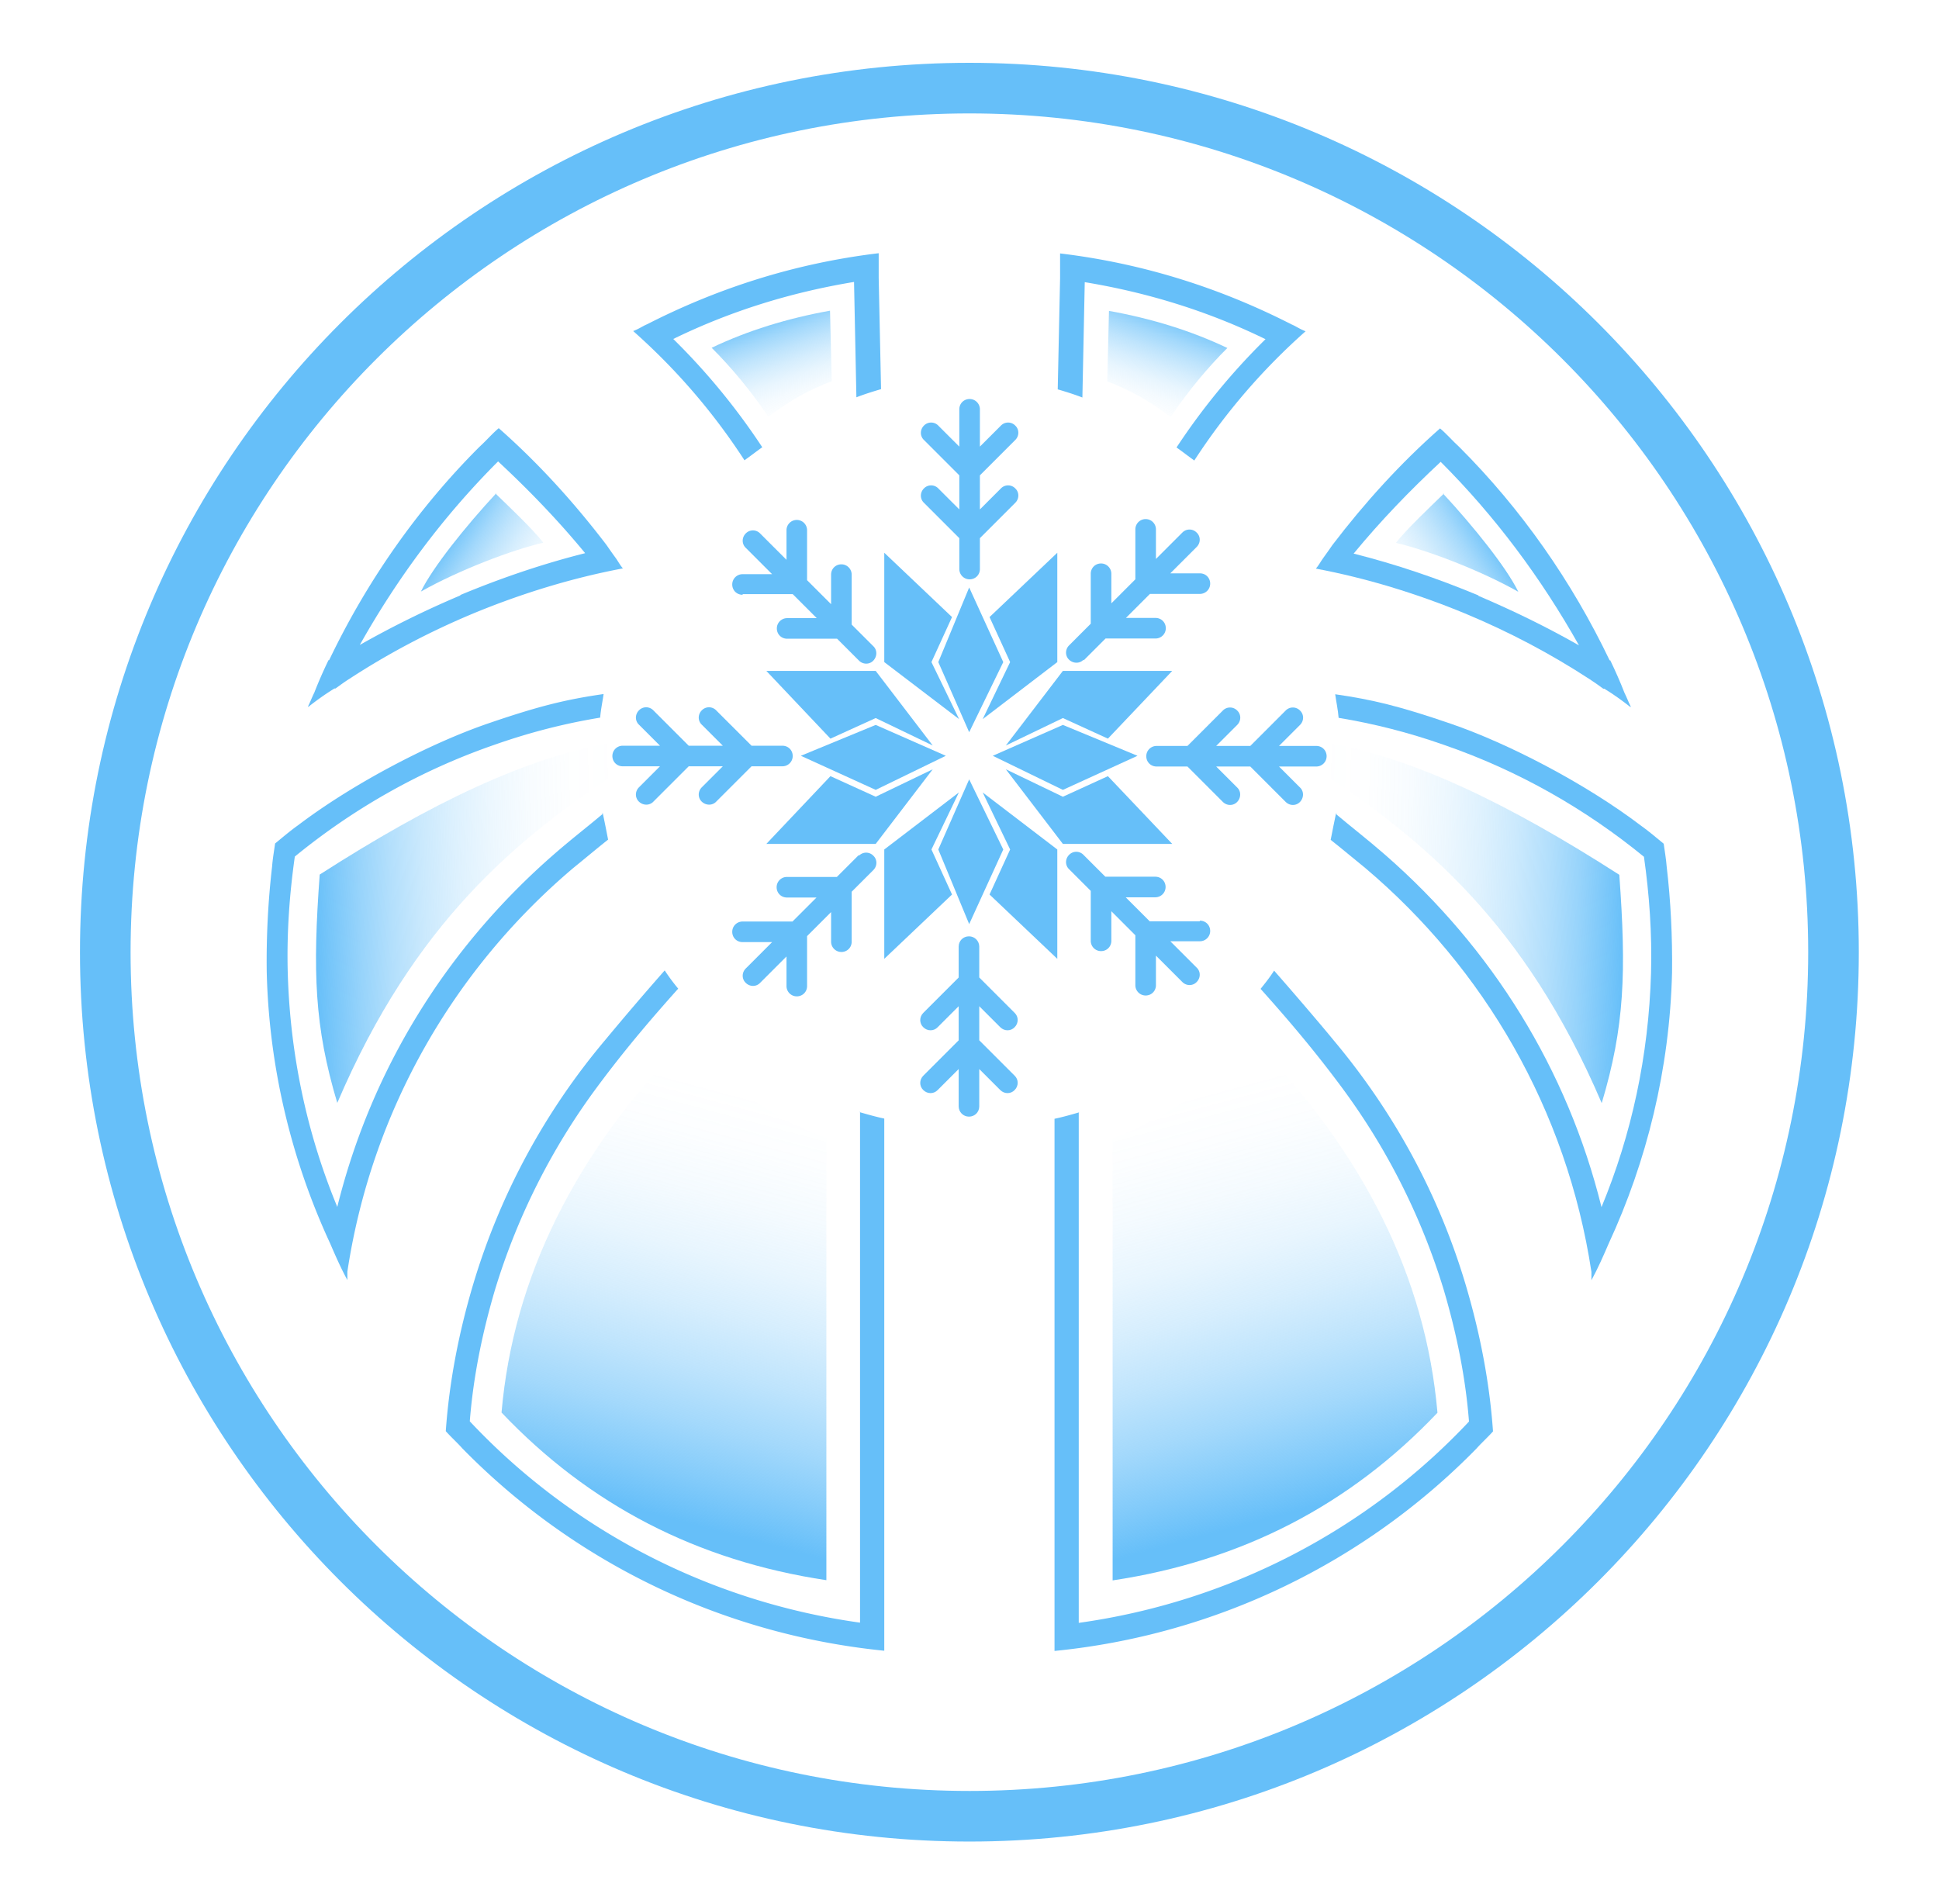 <?xml version="1.0" encoding="UTF-8"?> <svg xmlns:xlink="http://www.w3.org/1999/xlink" xmlns="http://www.w3.org/2000/svg" data-bbox="0 0 90.43 88.82" viewBox="0 0 90.43 88.82" data-type="ugc"><g><defs><linearGradient gradientUnits="userSpaceOnUse" gradientTransform="matrix(1 0 0 -1 0 18.82)" y2="-32.46" x2="35.73" y1="-51.81" x1="30.54" id="3279e1f0-3a69-4b20-810d-cab5b9634035"><stop stop-color="#66bff9" offset="0"></stop><stop stop-opacity=".82" stop-color="#66bff9" offset=".1"></stop><stop stop-opacity=".6" stop-color="#66bff9" offset=".23"></stop><stop stop-opacity=".42" stop-color="#66bff9" offset=".36"></stop><stop stop-opacity=".27" stop-color="#66bff9" offset=".49"></stop><stop stop-opacity=".15" stop-color="#66bff9" offset=".62"></stop><stop stop-opacity=".07" stop-color="#66bff9" offset=".75"></stop><stop stop-opacity=".02" stop-color="#66bff9" offset=".88"></stop><stop stop-opacity="0" stop-color="#66bff9" offset="1"></stop></linearGradient><linearGradient gradientUnits="userSpaceOnUse" gradientTransform="scale(1 -1)rotate(1.52 -2672.86 2728.297)" y2="-113.53" x2="-45.48" y1="-113.53" x1="-59.81" id="a0d15698-8697-4022-8b4e-cf6a98d7cd3f"><stop stop-color="#66bff9" offset="0"></stop><stop stop-opacity=".89" stop-color="#66bff9" offset=".05"></stop><stop stop-opacity=".68" stop-color="#66bff9" offset=".15"></stop><stop stop-opacity=".5" stop-color="#66bff9" offset=".25"></stop><stop stop-opacity=".34" stop-color="#66bff9" offset=".36"></stop><stop stop-opacity=".22" stop-color="#66bff9" offset=".47"></stop><stop stop-opacity=".12" stop-color="#66bff9" offset=".59"></stop><stop stop-opacity=".05" stop-color="#66bff9" offset=".71"></stop><stop stop-opacity=".01" stop-color="#66bff9" offset=".84"></stop><stop stop-opacity="0" stop-color="#66bff9" offset="1"></stop></linearGradient><linearGradient xlink:href="#3279e1f0-3a69-4b20-810d-cab5b9634035" gradientTransform="scale(1 -1)rotate(1.31 -2543.961 2756.338)" y2="-77.8" x2="-26.72" y1="-72.83" x1="-28.34" id="21f9519f-359b-48e8-90f9-559b3ec8726b"></linearGradient><linearGradient xlink:href="#3279e1f0-3a69-4b20-810d-cab5b9634035" gradientTransform="scale(1 -1)rotate(4.9 -3160.469 2747.823)" y2="-290.19" x2="-222.98" y1="-286.54" x1="-227.62" id="9f8ab6b7-ed68-4507-beea-b65d23542c41"></linearGradient><linearGradient xlink:href="#3279e1f0-3a69-4b20-810d-cab5b9634035" gradientTransform="rotate(-180 -363.775 9.41)" y2="-32.47" x2="-782.25" y1="-51.82" x1="-787.44" id="db20e8e2-7ba0-43e9-8916-e3c0583376f3"></linearGradient><linearGradient xlink:href="#a0d15698-8697-4022-8b4e-cf6a98d7cd3f" gradientTransform="rotate(-178.48 -399.967 -30.63)" y2="-91.85" x2="-863.17" y1="-91.85" x1="-877.5" id="8e063cb7-e1e7-4c26-b62a-9c0c7052f9c8"></linearGradient><linearGradient xlink:href="#3279e1f0-3a69-4b20-810d-cab5b9634035" gradientTransform="rotate(-178.69 -395.287 -24.925)" y2="-59.11" x2="-844.49" y1="-54.15" x1="-846.11" id="e688012a-f045-41c2-8d10-0153444105e5"></linearGradient><linearGradient xlink:href="#3279e1f0-3a69-4b20-810d-cab5b9634035" gradientTransform="rotate(-175.1 -481.345 -119.661)" y2="-220.33" x2="-1037.98" y1="-216.68" x1="-1042.62" id="94abbba5-4999-4581-b344-ff402bfb3612"></linearGradient></defs><g><path d="M43.76 22.78a.465.465 0 0 0-.67 0c-.19.19-.19.49 0 .67l1.65 1.65v1.44c0 .26.21.48.48.48s.48-.21.48-.48V25.1l1.65-1.65c.19-.19.19-.49 0-.67a.465.465 0 0 0-.67 0l-.98.98v-1.59l1.65-1.65c.19-.19.19-.49 0-.67a.465.465 0 0 0-.67 0l-.98.98v-1.74c0-.26-.21-.48-.48-.48s-.48.21-.48.48v1.74l-.98-.98a.465.465 0 0 0-.67 0c-.19.19-.19.49 0 .67l1.65 1.65v1.59z" fill="#66bff9"></path><path d="M61.39 34.79h-1.74l.98-.98c.19-.19.19-.49 0-.67a.465.465 0 0 0-.67 0l-1.65 1.65h-1.59l.98-.98c.19-.19.19-.49 0-.67a.465.465 0 0 0-.67 0l-1.65 1.65h-1.44c-.26 0-.48.21-.48.48s.21.48.48.48h1.44l1.65 1.65c.19.19.49.19.67 0s.19-.49 0-.67l-.98-.98h1.59l1.65 1.65c.19.19.49.19.67 0s.19-.49 0-.67l-.98-.98h1.74c.26 0 .48-.21.48-.48s-.21-.48-.48-.48" fill="#66bff9"></path><path d="M36.49 35.74c.26 0 .48-.21.48-.48s-.21-.48-.48-.48h-1.44l-1.65-1.65a.465.465 0 0 0-.67 0c-.19.19-.19.49 0 .67l.98.98h-1.59l-1.65-1.65a.465.465 0 0 0-.67 0c-.19.19-.19.49 0 .67l.98.98h-1.74c-.26 0-.48.21-.48.48s.21.48.48.48h1.74l-.98.98c-.19.19-.19.49 0 .67s.49.19.67 0l1.65-1.65h1.59l-.98.98c-.19.19-.19.49 0 .67s.49.19.67 0l1.65-1.65z" fill="#66bff9"></path><path d="M34.64 27.71h2.33l1.12 1.12h-1.38c-.26 0-.48.21-.48.48s.21.48.48.48h2.33l1.02 1.02c.19.19.49.19.67 0s.19-.49 0-.67l-1.01-1.01V26.8c0-.26-.21-.48-.48-.48s-.48.21-.48.48v1.38l-1.12-1.12v-2.33a.48.48 0 0 0-.96 0v1.38l-1.23-1.23a.465.465 0 0 0-.67 0c-.19.19-.19.49 0 .67l1.23 1.23h-1.38c-.26 0-.48.21-.48.48s.21.48.48.48Z" fill="#66bff9"></path><path d="m50.54 30.8 1.02-1.02h2.33c.26 0 .48-.21.48-.48s-.21-.48-.48-.48h-1.38l1.12-1.12h2.33c.26 0 .48-.21.48-.48s-.21-.48-.48-.48h-1.38l1.23-1.23c.19-.19.19-.49 0-.67a.465.465 0 0 0-.67 0l-1.23 1.23v-1.38a.48.48 0 0 0-.96 0v2.33l-1.12 1.12v-1.38c0-.26-.21-.48-.48-.48s-.48.21-.48.48v2.33l-1.01 1.01c-.19.19-.19.49 0 .67s.49.19.67 0Z" fill="#66bff9"></path><path d="M46.65 47.91c.19.19.49.19.67 0 .19-.19.19-.49 0-.67l-1.65-1.65v-1.44c0-.26-.21-.48-.48-.48s-.48.21-.48.48v1.44l-1.65 1.65c-.19.19-.19.49 0 .67.19.19.49.19.67 0l.98-.98v1.59l-1.65 1.65c-.19.19-.19.49 0 .67.19.19.49.19.67 0l.98-.98v1.74c0 .26.21.48.48.48s.48-.21.48-.48v-1.74l.98.98c.19.19.49.19.67 0 .19-.19.19-.49 0-.67l-1.65-1.65v-1.59z" fill="#66bff9"></path><path d="m40.05 39.88-1.02 1.02H36.7c-.26 0-.48.21-.48.48s.21.48.48.48h1.38l-1.12 1.12h-2.33c-.26 0-.48.21-.48.48s.21.48.48.48h1.38l-1.23 1.23c-.19.19-.19.49 0 .67.19.19.49.19.67 0l1.23-1.23v1.38c0 .26.21.48.48.48s.48-.21.48-.48v-2.33l1.12-1.12v1.38c0 .26.21.48.48.48s.48-.21.48-.48v-2.33l1.01-1.01c.19-.19.19-.49 0-.67a.465.465 0 0 0-.67 0Z" fill="#66bff9"></path><path d="M55.95 42.97h-2.33l-1.12-1.12h1.38c.26 0 .48-.21.48-.48s-.21-.48-.48-.48h-2.33l-1.02-1.02a.465.465 0 0 0-.67 0c-.19.19-.19.49 0 .67l1.01 1.01v2.33c0 .26.21.48.48.48s.48-.21.48-.48V42.5l1.12 1.12v2.33c0 .26.21.48.48.48s.48-.21.48-.48v-1.38l1.23 1.23c.19.19.49.19.67 0 .19-.19.19-.49 0-.67l-1.23-1.23h1.38c.26 0 .48-.21.48-.48s-.21-.48-.48-.48Z" fill="#66bff9"></path><path fill="#66bff9" d="m45.2 43.1 1.59-3.48-1.59-3.27-1.44 3.27z"></path><path fill="#66bff9" d="m47.11 39.62-.96 2.1 3.16 3v-5.1l-3.48-2.66z"></path><path fill="#66bff9" d="m43.44 39.62 1.28-2.66-3.48 2.66v5.1l3.16-3z"></path><path fill="#66bff9" d="m45.2 27.4-1.44 3.48 1.44 3.27 1.59-3.27z"></path><path fill="#66bff9" d="m47.11 30.88-1.28 2.66 3.48-2.66v-5.1l-3.16 3z"></path><path fill="#66bff9" d="m43.44 30.88.96-2.1-3.16-3v5.1l3.49 2.66z"></path><path fill="#66bff9" d="m46.3 35.25 3.27 1.59 3.48-1.59-3.48-1.44z"></path><path fill="#66bff9" d="m51.67 36.2-2.1.96-2.66-1.28 2.66 3.48h5.1z"></path><path fill="#66bff9" d="m49.57 33.49 2.1.96 3-3.16h-5.1l-2.66 3.48z"></path><path fill="#66bff9" d="m40.84 33.81-3.49 1.44 3.49 1.59 3.27-1.59z"></path><path fill="#66bff9" d="m38.73 36.2-2.99 3.16h5.1l2.66-3.48-2.66 1.28z"></path><path fill="#66bff9" d="m43.5 34.77-2.66-3.48h-5.1l2.99 3.16 2.11-.96z"></path><path d="M45.21 2.93c-22.92 0-41.48 18.56-41.48 41.48s18.56 41.48 41.48 41.48 41.48-18.56 41.48-41.48S68.11 2.93 45.21 2.93m0 80.6c-21.6 0-39.12-17.51-39.12-39.12S23.61 5.29 45.21 5.29 84.33 22.8 84.33 44.41 66.82 83.53 45.21 83.53" fill="#66bff9" fill-rule="evenodd"></path><path d="M28.69 25.99c-.14-.19-.27-.38-.41-.58-1.51-1.98-3.18-3.82-5.02-5.44-.3.25-.58.58-.91.88-2.88 2.88-5.24 6.26-7 9.94h-.03c-.25.52-.47 1.02-.66 1.51-.11.22-.19.44-.3.66h.03c.38-.3.8-.6 1.21-.85h.05c.22-.16.41-.3.63-.44 1.81-1.18 3.73-2.2 5.82-3.07 2.25-.93 4.61-1.65 6.95-2.09-.14-.16-.22-.33-.36-.52m-7.22 1.78a45 45 0 0 0-4.69 2.31c1.76-3.13 3.9-6.01 6.45-8.56 1.45 1.35 2.8 2.75 4.06 4.28-1.95.49-3.9 1.15-5.82 1.95v.03Z" fill="#66bff9" fill-rule="evenodd"></path><path d="M38.54 53.11V73.7c-6.04-.91-11.06-3.51-15.15-7.82.55-6.31 3.43-12.11 8.65-17.46 1.67 2.11 3.87 3.68 6.51 4.67v.03Z" fill-rule="evenodd" fill="url(#3279e1f0-3a69-4b20-810d-cab5b9634035)"></path><path d="M28.77 36.01c-.08-.77-.05-.69-.05-1.4-4.12.66-8.67 2.88-13.81 6.18-.33 4.53-.25 7.08.82 10.65 3.6-8.43 8.37-12.3 13.07-15.43z" fill-rule="evenodd" fill="url(#a0d15698-8697-4022-8b4e-cf6a98d7cd3f)"></path><path d="M35.85 19.43c.93-.71 1.89-1.26 2.94-1.65l-.08-3.29c-2 .36-3.84.93-5.52 1.73.91.91 1.81 1.98 2.66 3.24z" fill-rule="evenodd" fill="url(#21f9519f-359b-48e8-90f9-559b3ec8726b)"></path><path d="M23.09 23c.71.69 1.73 1.65 2.25 2.31-1.43.33-3.9 1.26-5.71 2.28.55-1.13 2.09-3.05 3.51-4.58h-.05Z" fill="url(#9f8ab6b7-ed68-4507-beea-b65d23542c41)" fill-rule="evenodd"></path><path d="M51.89 53.12v20.59c6.04-.91 11.06-3.51 15.15-7.82-.55-6.31-3.43-12.11-8.65-17.46-1.67 2.11-3.87 3.68-6.51 4.67v.03Z" fill-rule="evenodd" fill="url(#db20e8e2-7ba0-43e9-8916-e3c0583376f3)"></path><path d="M61.66 36.02c.08-.77.05-.69.05-1.4 4.12.66 8.67 2.88 13.81 6.18.33 4.53.25 7.08-.82 10.65-3.6-8.43-8.37-12.3-13.07-15.43z" fill-rule="evenodd" fill="url(#8e063cb7-e1e7-4c26-b62a-9c0c7052f9c8)"></path><path d="M54.58 19.44c-.93-.71-1.89-1.26-2.94-1.65l.08-3.29c2 .36 3.84.93 5.52 1.73-.91.91-1.81 1.98-2.66 3.24z" fill-rule="evenodd" fill="url(#e688012a-f045-41c2-8d10-0153444105e5)"></path><path d="M67.35 23.01c-.71.69-1.73 1.65-2.25 2.31 1.43.33 3.9 1.26 5.71 2.28-.55-1.13-2.09-3.05-3.51-4.58h.05Z" fill-rule="evenodd" fill="url(#94abbba5-4999-4581-b344-ff402bfb3612)"></path><path d="M28.11 37.96c-.71.6-1.43 1.15-2.28 1.89-5 4.36-8.51 10.02-10.1 16.44-1.4-3.38-2.2-7.05-2.31-10.93-.05-1.84.08-3.65.33-5.41 2.69-2.2 5.82-4.01 9.33-5.22 1.65-.58 3.27-.99 4.91-1.26.03-.38.11-.74.16-1.1-1.73.25-2.99.55-5.38 1.37-2.66.91-6.26 2.77-8.87 4.75-.38.27-.74.58-1.07.85-.05.36-.11.69-.14 1.07a38.5 38.5 0 0 0-.25 4.94c.11 4.5 1.18 8.81 2.96 12.65.25.58.49 1.13.8 1.7v-.39c1.15-7.58 5.02-14.16 10.54-18.83.58-.47 1.1-.91 1.62-1.32-.08-.41-.16-.82-.25-1.24h-.03Z" fill="#66bff9" fill-rule="evenodd"></path><path d="M40.11 51.85v23.83c-7.11-.99-13.51-4.39-18.2-9.39.16-2.06.58-4.12 1.18-6.15 1.07-3.51 2.72-6.7 4.78-9.47 1.32-1.78 2.58-3.24 3.76-4.56a9 9 0 0 1-.63-.85 146 146 0 0 0-2.77 3.24 31.8 31.8 0 0 0-6.15 11.36c-.69 2.31-1.13 4.61-1.29 6.89.27.3.55.55.77.8 5.11 5.22 12 8.67 19.68 9.44V52.17c-.38-.08-.77-.19-1.15-.3l.03-.03Z" fill="#66bff9" fill-rule="evenodd"></path><path d="M34.73 21.46c.27-.19.55-.41.82-.6a31 31 0 0 0-4.15-5.05c2.64-1.29 5.46-2.17 8.43-2.66l.11 5.38c.36-.14.77-.27 1.15-.38l-.11-5.19v-1.15c-3.93.47-7.58 1.65-10.93 3.38l.14-.08c-.22.11-.44.25-.66.33 1.95 1.73 3.68 3.71 5.16 5.98l.03.05Z" fill="#66bff9" fill-rule="evenodd"></path><path d="M61.73 26c.14-.19.27-.38.41-.58 1.51-1.98 3.18-3.82 5.02-5.44.3.25.58.58.91.88 2.88 2.88 5.24 6.26 7 9.94h.03c.25.52.47 1.02.66 1.51.11.22.19.44.3.66h-.03c-.38-.3-.8-.6-1.21-.85h-.05c-.22-.16-.41-.3-.63-.44-1.81-1.18-3.73-2.2-5.82-3.07-2.25-.93-4.61-1.65-6.95-2.09.14-.16.22-.33.36-.52m7.22 1.79c1.62.69 3.18 1.45 4.69 2.31-1.76-3.13-3.9-6.01-6.45-8.56-1.45 1.35-2.8 2.75-4.06 4.28 1.95.49 3.9 1.15 5.82 1.95v.03Z" fill="#66bff9" fill-rule="evenodd"></path><path d="M62.31 37.97c.71.6 1.43 1.15 2.28 1.89 5 4.36 8.51 10.02 10.1 16.44 1.4-3.38 2.2-7.05 2.31-10.93.05-1.84-.08-3.65-.33-5.41-2.69-2.2-5.82-4.01-9.33-5.22-1.65-.58-3.27-.99-4.91-1.26-.03-.38-.11-.74-.16-1.1 1.73.25 2.99.55 5.38 1.37 2.66.91 6.26 2.77 8.87 4.75.38.27.74.58 1.07.85.05.36.11.69.14 1.07.19 1.62.27 3.27.25 4.94-.11 4.5-1.18 8.81-2.96 12.65-.25.58-.49 1.13-.8 1.7v-.39c-1.15-7.58-5.02-14.16-10.54-18.83-.58-.47-1.1-.91-1.62-1.32.08-.41.16-.82.25-1.24h.03Z" fill="#66bff9" fill-rule="evenodd"></path><path d="M50.31 51.86v23.83c7.11-.99 13.51-4.39 18.2-9.39-.16-2.06-.58-4.12-1.18-6.15-1.07-3.51-2.72-6.7-4.78-9.47-1.32-1.78-2.58-3.24-3.76-4.56.22-.27.44-.55.63-.85 1.04 1.18 2.39 2.77 2.77 3.24 2.72 3.24 4.86 7.05 6.15 11.36.69 2.31 1.13 4.61 1.29 6.89-.27.3-.55.55-.77.8A31.95 31.95 0 0 1 49.18 77V52.18c.38-.08.77-.19 1.15-.3l-.03-.03Z" fill="#66bff9" fill-rule="evenodd"></path><path d="M55.69 21.47c-.27-.19-.55-.41-.82-.6a31 31 0 0 1 4.15-5.05c-2.64-1.29-5.46-2.17-8.43-2.66l-.11 5.38c-.36-.14-.77-.27-1.15-.38l.11-5.19v-1.15c3.93.47 7.58 1.65 10.93 3.38l-.14-.08c.22.11.44.25.66.33a29.5 29.5 0 0 0-5.16 5.98l-.03.05Z" fill="#66bff9" fill-rule="evenodd"></path><path fill="none" d="M90.43 0v88.82H0V0z"></path></g></g></svg> 